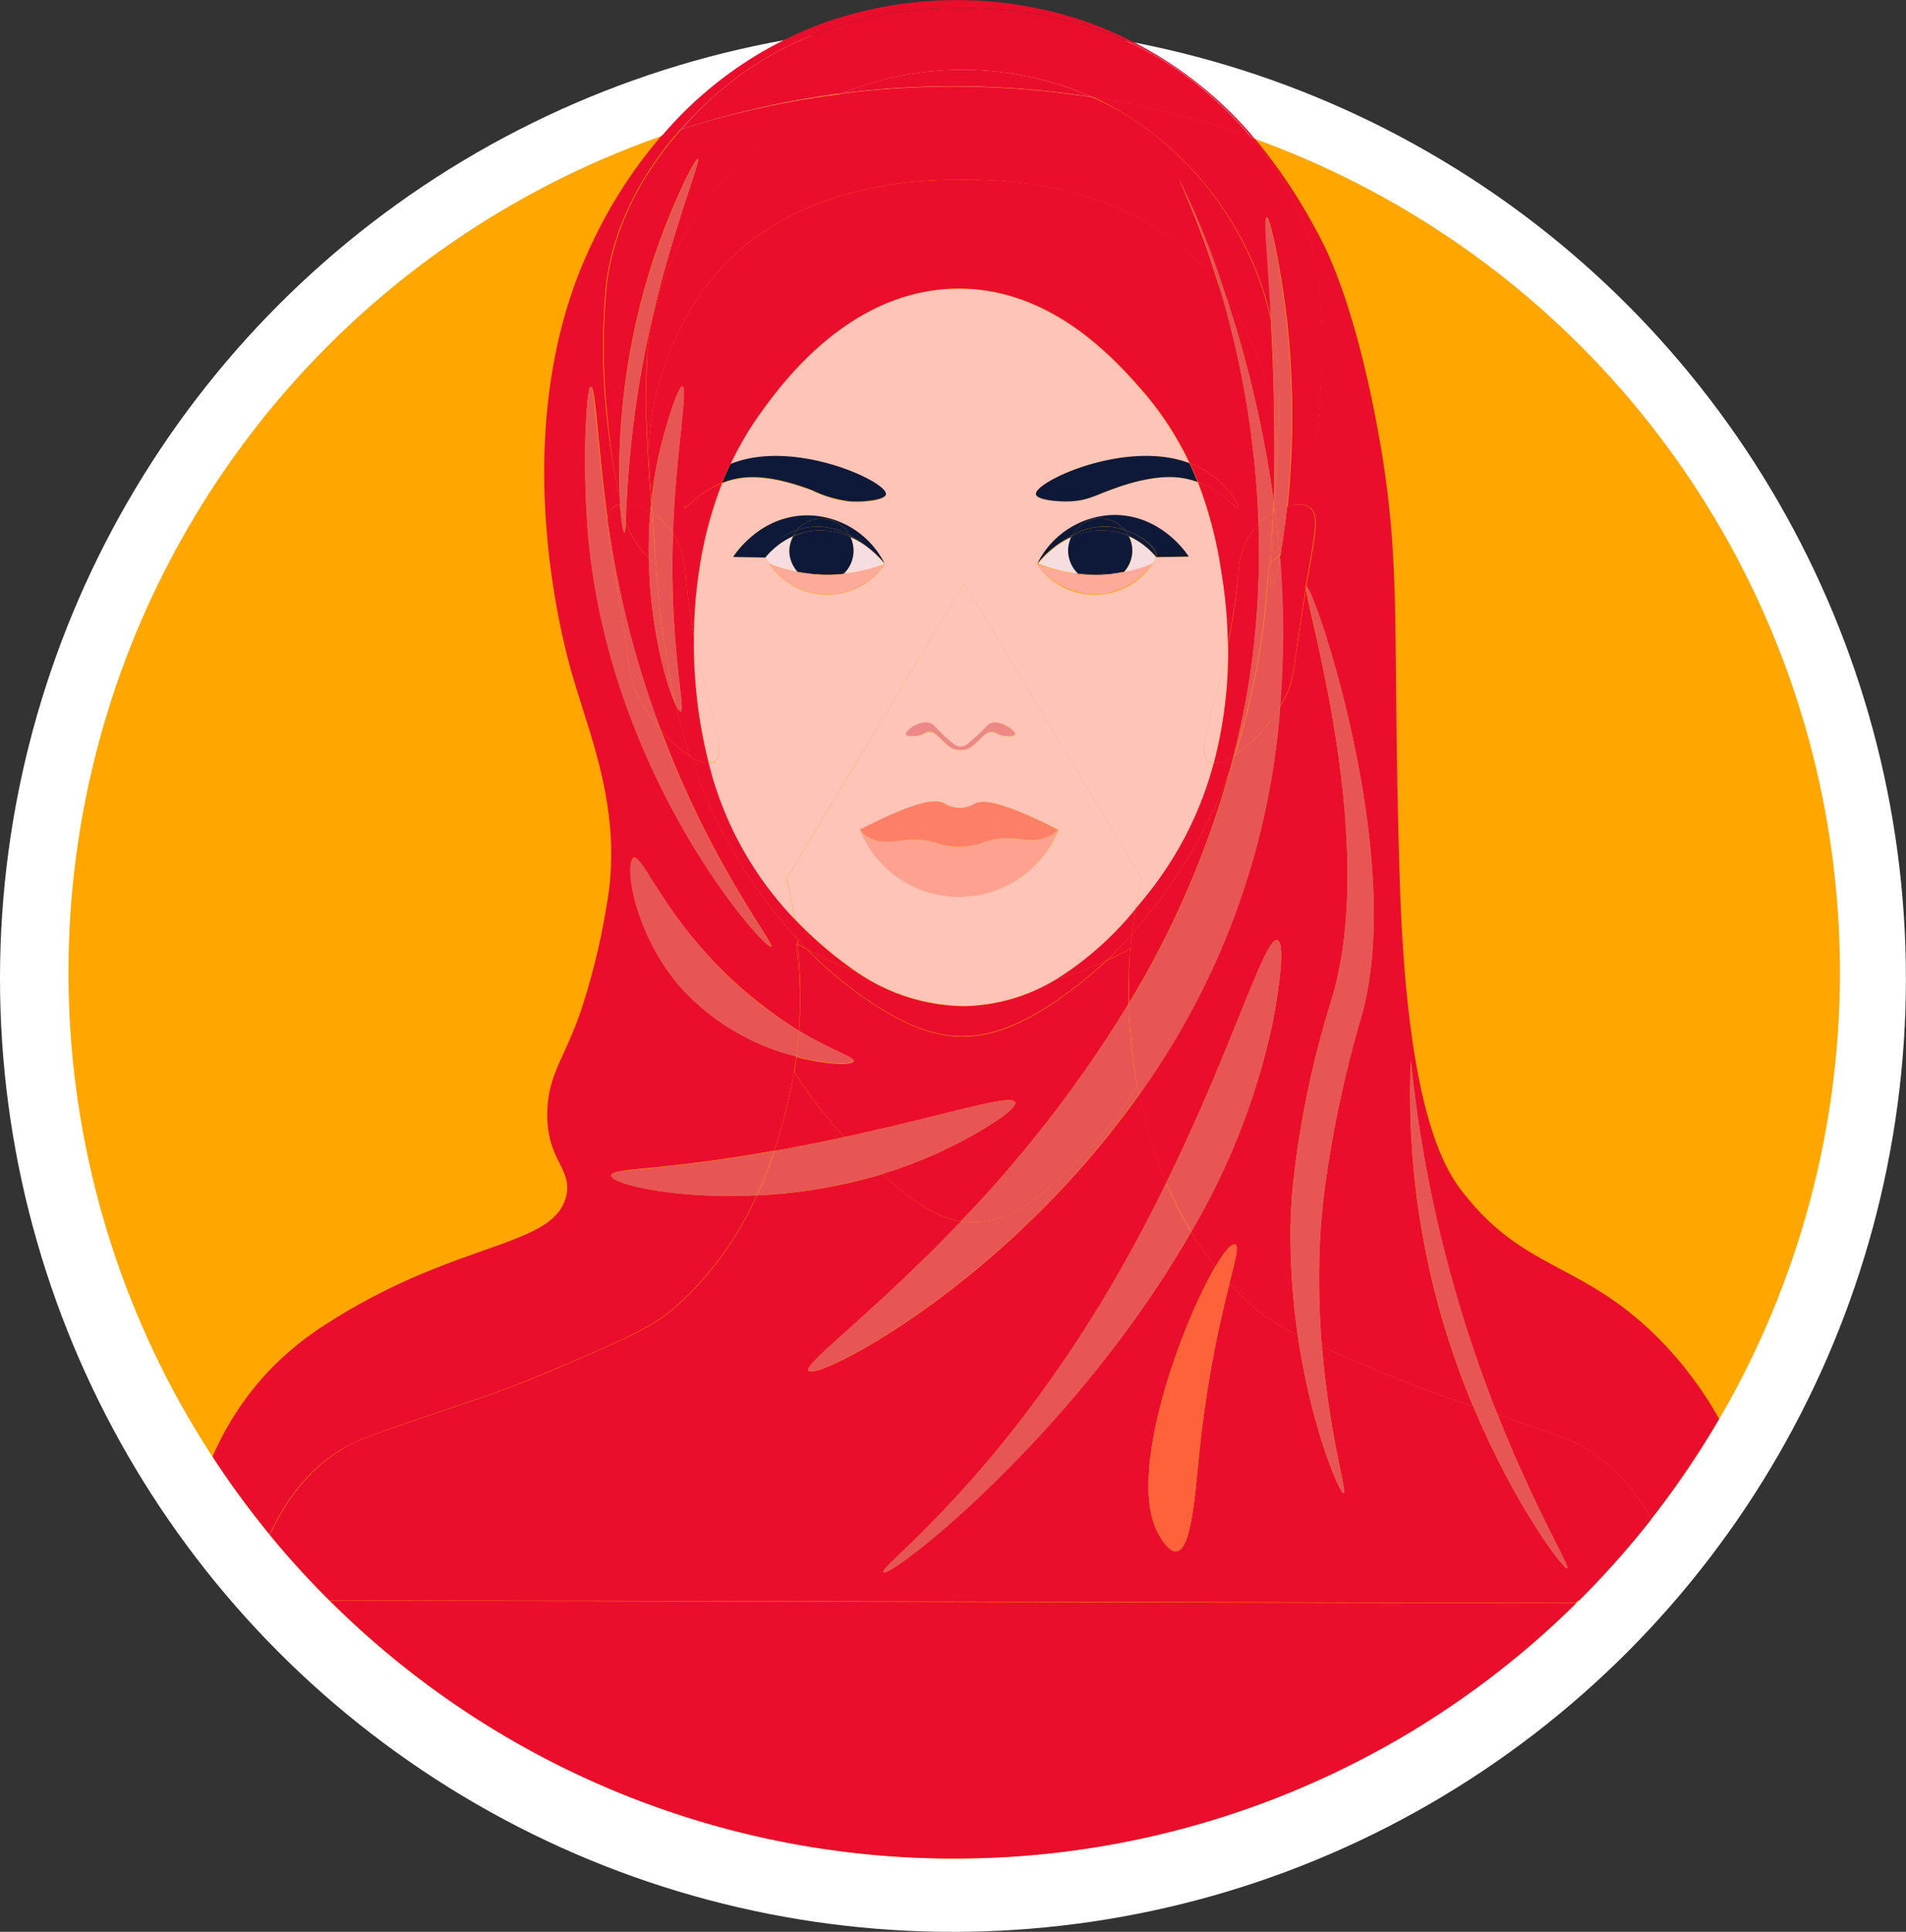 <svg xmlns="http://www.w3.org/2000/svg" viewBox="0 0 229.39 232.4"><rect x="0" y="0" width="229.39" height="232.4" fill="#333333" stroke="none"/><defs><style>.cls-1{fill:#fff;}.cls-2{fill:#ffa700;}.cls-3{fill:#ea0e2c;}.cls-4{fill:#fec4b8;}.cls-5,.cls-6{fill:#fe7f68;}.cls-5{opacity:0.5;}.cls-7{fill:#ec8988;}.cls-8{fill:#0e193a;}.cls-9{fill:#f6dddf;}.cls-10{fill:#feaa9b;}.cls-11{fill:#fd623b;}.cls-12{fill:#e75655;}</style></defs><g id="Laag_2" data-name="Laag 2"><g id="testmonial_karakters" data-name="testmonial karakters"><circle class="cls-1" cx="114.69" cy="117.71" r="114.69"/><circle class="cls-2" cx="114.84" cy="116.98" r="106.6"/><path class="cls-3" d="M114.84,223.58a106.27,106.27,0,0,0,74.84-30.7l-150-.33A106.27,106.27,0,0,0,114.84,223.58Z"/><path class="cls-4" d="M95.7,68.75l.3.06h0Z"/><path class="cls-4" d="M115.18,71.63l.87-1.46c.3.48.59,1,.88,1.46l20.49,34.06c-.26,1.09-.51,2.31-.74,3.64.63-.76,1.18-1.45,1.65-2a42.81,42.81,0,0,0,7.74-15.48,1.41,1.41,0,0,1-.48-.13c-1.86-1,.52-5.91,2.2-14.26a56.69,56.69,0,0,0-.77-8.58A51,51,0,0,0,144.14,58a9.58,9.58,0,0,0-2.33-.55c-3.21-.33-6.83,1-8.21,1.51-1.75.64-2.75,1.24-4.64,1.35-1.65.1-4.14-.17-4.28-.82-.31-1.48,10.82-6.68,18.46-3.76a37.9,37.9,0,0,0-5.77-8.82c-3.07-3.49-10.69-12.2-22-12.18-13.11,0-21.36,11.51-24,15.15a39,39,0,0,0-3.5,6c7.65-3.13,19,2.17,18.71,3.66-.14.66-2.63.93-4.28.83A14.08,14.08,0,0,1,97.7,59c-1.38-.5-5-1.84-8.21-1.5a9.56,9.56,0,0,0-2.58.65,47.28,47.28,0,0,0-2.73,10.3,55.29,55.29,0,0,0-.67,8.08c1.69,8.91,4.31,14.19,2.39,15.18a1.51,1.51,0,0,1-.61.13,41.48,41.48,0,0,0,10.35,18.8c-.28-1.83-.62-3.48-1-4.9ZM134.12,62c5.71,0,8.77,4.73,8.94,5l-3.91.06a1.53,1.53,0,0,1-.92,1l.42-.16a8.36,8.36,0,0,1-13.82,0A10.5,10.5,0,0,1,134.12,62ZM92.65,67.84l.42.16a1.53,1.53,0,0,1-.92-1L88.24,67c.17-.26,3.23-5,8.94-5a10.47,10.47,0,0,1,9.29,5.89,8.36,8.36,0,0,1-13.82,0Z"/><path class="cls-4" d="M101.49,69.06a18.77,18.77,0,0,0,5-1.21A19.87,19.87,0,0,1,101.56,69Z"/><path class="cls-4" d="M104.4,65.81a14.15,14.15,0,0,1,2.07,2A11.4,11.4,0,0,0,104.4,65.81Z"/><path class="cls-4" d="M126.9,65.8a11.4,11.4,0,0,0-2.07,2A15.3,15.3,0,0,1,126.9,65.8Z"/><path class="cls-4" d="M129.74,69a20.28,20.28,0,0,1-4.91-1.16,19.12,19.12,0,0,0,5,1.22S129.76,69,129.74,69Z"/><path class="cls-4" d="M135.31,68.81l.29-.06-.29,0Z"/><path class="cls-4" d="M127.1,117.83a38.53,38.53,0,0,0,9.58-8.5c.23-1.33.48-2.55.74-3.64L116.93,71.63c-.29-.49-.58-1-.88-1.46l-.87,1.46L94.69,105.69c.33,1.42.67,3.07,1,4.9.23.24.45.48.7.72a46.74,46.74,0,0,0,6.66,5.57,38.38,38.38,0,0,0,24.1,1ZM111.85,87c.6.16.6.54,2.42,2.11.55.48.89.73,1.35.73s.8-.26,1.36-.76c1.81-1.59,1.82-1.93,2.37-2.08,1.3-.36,2.92,1,2.82,1.34s-.94.21-1.06.21c-1,0-1.17-.54-1.78-.51-1,0-1.86,1.75-3,2.09a3.23,3.23,0,0,1-.7.11,3.1,3.1,0,0,1-.76-.11c-1.15-.34-2-2.06-3-2.09-.6,0-.73.46-1.78.51-.12,0-1,0-1.06-.21S110.55,86.61,111.85,87ZM103.5,99.84c6.67-3.46,9.16-3.75,10.11-3.21a3.78,3.78,0,0,0,2,.57,3.6,3.6,0,0,0,1.77-.52c.94-.52,3.42-.21,10,3.16a12.85,12.85,0,0,1-23.82,0Z"/><path class="cls-4" d="M127.1,117.83a38.38,38.38,0,0,1-24.1-1,23.18,23.18,0,0,0,13.1,4.17A22,22,0,0,0,127.1,117.83Z"/><path class="cls-4" d="M83.51,76.48a58.54,58.54,0,0,0,1.78,15.31,1.51,1.51,0,0,0,.61-.13C87.82,90.67,85.2,85.39,83.51,76.48Z"/><path class="cls-4" d="M147.79,77.43c-1.68,8.35-4.06,13.31-2.2,14.26a1.41,1.41,0,0,0,.48.13A52.79,52.79,0,0,0,147.79,77.43Z"/><path class="cls-4" d="M127.32,99.84a5.07,5.07,0,0,1-1.33.87c-1.62.71-2.95.15-4.62.12-3,0-2.8.91-5.79,1s-2.7-.9-5.89-.82c-2,.05-3.48.65-5.06-.23a4.28,4.28,0,0,1-1.13-.92,12.85,12.85,0,0,0,23.82,0Z"/><path class="cls-5" d="M127.32,99.84a5.07,5.07,0,0,1-1.33.87c-1.62.71-2.95.15-4.62.12-3,0-2.8.91-5.79,1s-2.7-.9-5.89-.82c-2,.05-3.48.65-5.06-.23a4.28,4.28,0,0,1-1.13-.92,12.85,12.85,0,0,0,23.82,0Z"/><path class="cls-6" d="M127.32,99.84c-6.57-3.37-9-3.68-10-3.16a3.6,3.6,0,0,1-1.77.52,3.78,3.78,0,0,1-2-.57c-1-.54-3.44-.25-10.11,3.21,3.61-.29,7.52-.47,11.68-.48C119.52,99.35,123.58,99.54,127.32,99.84Z"/><path class="cls-6" d="M104.63,100.76c1.58.88,3.08.28,5.06.23,3.19-.08,2.91.88,5.89.82s2.8-1,5.79-1c1.67,0,3,.59,4.62-.12a5.07,5.07,0,0,0,1.33-.87c-3.74-.3-7.8-.49-12.14-.48-4.16,0-8.07.19-11.68.48A4.28,4.28,0,0,0,104.63,100.76Z"/><path class="cls-7" d="M110.09,88.52c1,0,1.18-.54,1.78-.51,1,0,1.85,1.75,3,2.09a3.1,3.1,0,0,0,.76.11,3.23,3.23,0,0,0,.7-.11c1.14-.34,2-2.06,3-2.09.61,0,.74.46,1.78.51.12,0,1,0,1.06-.21s-1.52-1.7-2.82-1.34c-.55.15-.56.49-2.37,2.08-.56.5-.9.76-1.36.76s-.8-.25-1.35-.73c-1.82-1.57-1.82-2-2.42-2.11-1.3-.36-2.91,1-2.82,1.34S110,88.52,110.09,88.52Z"/><path class="cls-8" d="M89.49,57.45c3.21-.34,6.83,1,8.21,1.5a14.08,14.08,0,0,0,4.64,1.36c1.65.1,4.14-.17,4.28-.83.31-1.49-11.06-6.79-18.71-3.66-.37.78-.71,1.54-1,2.28A9.56,9.56,0,0,1,89.49,57.45Z"/><path class="cls-9" d="M96,68.8a3.82,3.82,0,0,1-1-2.56,3.75,3.75,0,0,1,.43-1.73A9.3,9.3,0,0,0,92.15,67a1.53,1.53,0,0,0,.92,1,19.22,19.22,0,0,0,2.63.75Z"/><path class="cls-9" d="M104.4,65.81a10.71,10.71,0,0,0-2.05-1.21,3.9,3.9,0,0,1,.37,1.64A3.82,3.82,0,0,1,101.56,69a19.87,19.87,0,0,0,4.91-1.15A14.15,14.15,0,0,0,104.4,65.81Z"/><path class="cls-8" d="M98.26,69.05C97.92,69,97,69,96,68.8h0a18.5,18.5,0,0,0,3.44.35,16.86,16.86,0,0,0,2-.1l.07-.06A18,18,0,0,1,98.26,69.05Z"/><path class="cls-8" d="M101.56,69a3.82,3.82,0,0,0,1.16-2.76,3.9,3.9,0,0,0-.37-1.64A8.78,8.78,0,0,0,97,64a8,8,0,0,0-1.52.52A3.75,3.75,0,0,0,95,66.24a3.82,3.82,0,0,0,1,2.56c1,.16,1.93.22,2.27.25A18,18,0,0,0,101.56,69Z"/><path class="cls-8" d="M95.92,63.77a3.82,3.82,0,0,1,6.29.59,13,13,0,0,1,2.19,1.45,11.4,11.4,0,0,1,2.07,2A10.47,10.47,0,0,0,97.18,62c-5.71,0-8.77,4.73-8.94,5l3.91.07C92,66,93.81,64.48,95.92,63.77Z"/><path class="cls-8" d="M104.4,65.81a13,13,0,0,0-2.19-1.45c.05.08.1.16.14.24A10.71,10.71,0,0,1,104.4,65.81Z"/><path class="cls-8" d="M95.43,64.51a3.65,3.65,0,0,1,.49-.74c-2.11.71-4,2.18-3.77,3.25A9.3,9.3,0,0,1,95.43,64.51Z"/><path class="cls-8" d="M102.21,64.36a3.82,3.82,0,0,0-6.29-.59,8.31,8.31,0,0,1,1.37-.34A8,8,0,0,1,102.21,64.36Z"/><path class="cls-8" d="M102.35,64.6c0-.08-.09-.16-.14-.24a8,8,0,0,0-4.92-.93,8.31,8.31,0,0,0-1.37.34,3.65,3.65,0,0,0-.49.74A8,8,0,0,1,97,64,8.78,8.78,0,0,1,102.35,64.6Z"/><path class="cls-10" d="M106.47,67.85a18.77,18.77,0,0,1-5,1.21A3.81,3.81,0,0,1,96,68.81l-.3-.06A9.68,9.68,0,0,1,93.07,68l-.42-.16a8.36,8.36,0,0,0,13.82,0Z"/><path class="cls-10" d="M93.07,68a9.68,9.68,0,0,0,2.63.75A19.22,19.22,0,0,1,93.07,68Z"/><path class="cls-10" d="M96,68.81a3.81,3.81,0,0,0,5.49.25,16.86,16.86,0,0,1-2,.1A18.5,18.5,0,0,1,96,68.81Z"/><path class="cls-8" d="M124.68,59.48c.14.65,2.63.92,4.28.82,1.89-.11,2.89-.71,4.64-1.35,1.38-.51,5-1.84,8.21-1.51a9.58,9.58,0,0,1,2.33.55c-.3-.74-.63-1.5-1-2.27C135.5,52.8,124.37,58,124.68,59.48Z"/><path class="cls-9" d="M128.58,66.24A3.9,3.9,0,0,1,129,64.6a10.16,10.16,0,0,0-2,1.2,15.3,15.3,0,0,0-2.07,2A20.28,20.28,0,0,0,129.74,69,3.85,3.85,0,0,1,128.58,66.24Z"/><path class="cls-9" d="M135.87,64.5a3.8,3.8,0,0,1,.43,1.74,3.85,3.85,0,0,1-1,2.56l.29,0a19.1,19.1,0,0,0,2.63-.76,1.53,1.53,0,0,0,.92-1A9.42,9.42,0,0,0,135.87,64.5Z"/><path class="cls-8" d="M133,69.05a18.9,18.9,0,0,1-3.3,0s0,0,.07.06c.65.06,1.33.1,2.05.1a18.61,18.61,0,0,0,3.45-.35h0C134.29,69,133.38,69,133,69.05Z"/><path class="cls-8" d="M133,69.05c.34,0,1.25-.1,2.27-.25a3.85,3.85,0,0,0,1-2.56,3.8,3.8,0,0,0-.43-1.74,8,8,0,0,0-1.52-.51,8.64,8.64,0,0,0-5.4.61,3.9,3.9,0,0,0-.37,1.64A3.85,3.85,0,0,0,129.74,69,18.9,18.9,0,0,0,133,69.05Z"/><path class="cls-8" d="M126.9,65.8a13.64,13.64,0,0,1,2.19-1.45,3.82,3.82,0,0,1,6.29-.59c2.11.71,4,2.19,3.77,3.25l3.91-.06c-.17-.27-3.23-5-8.94-5a10.5,10.5,0,0,0-9.29,5.89A11.4,11.4,0,0,1,126.9,65.8Z"/><path class="cls-8" d="M135.38,63.76a4,4,0,0,1,.49.74A9.42,9.42,0,0,1,139.15,67C139.33,66,137.49,64.47,135.38,63.76Z"/><path class="cls-8" d="M126.9,65.8a10.16,10.16,0,0,1,2-1.2,2,2,0,0,1,.14-.25A13.64,13.64,0,0,0,126.9,65.8Z"/><path class="cls-8" d="M134,63.42a8.31,8.31,0,0,1,1.37.34,3.82,3.82,0,0,0-6.29.59A8.08,8.08,0,0,1,134,63.42Z"/><path class="cls-8" d="M134.35,64a8,8,0,0,1,1.52.51,4,4,0,0,0-.49-.74,8.31,8.31,0,0,0-1.37-.34,8.08,8.08,0,0,0-4.92.93,2,2,0,0,0-.14.25A8.64,8.64,0,0,1,134.35,64Z"/><path class="cls-10" d="M133,71.39a8.7,8.7,0,0,0,5.63-3.56l-.42.16a9.68,9.68,0,0,1-2.63.76l-.29.06a3.84,3.84,0,0,1-5.5.25,19.12,19.12,0,0,1-5-1.22A8.69,8.69,0,0,0,133,71.39Z"/><path class="cls-10" d="M138.23,68a19.1,19.1,0,0,1-2.63.76A9.68,9.68,0,0,0,138.23,68Z"/><path class="cls-10" d="M129.81,69.06a3.84,3.84,0,0,0,5.5-.25,18.61,18.61,0,0,1-3.45.35C131.14,69.16,130.46,69.12,129.81,69.06Z"/><path class="cls-3" d="M86,11.51C97,1.73,110.08.88,115.86,1c5.78-.13,18.86.72,29.85,10.5a48.14,48.14,0,0,1,4.89,5l.36.12a46.93,46.93,0,0,0-20.21-14,48.07,48.07,0,0,0-31.88.23,46.7,46.7,0,0,0-19.2,13.48c.76-.27,1.52-.53,2.29-.77A48.85,48.85,0,0,1,86,11.51Z"/><path class="cls-3" d="M39.61,192.51l0,0,150,.33.38-.37Z"/><path class="cls-3" d="M40.93,174.45c1.69-1,1.74-1.2,15.51-5.81,3-1,6.73-2.39,11.37-4.39,7-3,10.63-4.59,13.34-6.91a39.6,39.6,0,0,0,9.91-13.55c-10,.49-17.49-1.4-17.5-2.37s5.91-.52,19.62-3a60.68,60.68,0,0,0,2.39-9.56c0-.16.05-.32.08-.49.07-.43.12-.87.18-1.3a28,28,0,0,1-13.91-8.3c-5.66-6.49-6.74-15.08-5.65-15.59s4.62,9.51,15.6,17.85A46.79,46.79,0,0,0,96.16,124c0-.11,0-.22,0-.32.07-1.14.11-2.34.11-3.6a51.12,51.12,0,0,0-.46-6.64l.18.11L96,113a61.19,61.19,0,0,1-10.73-16.4c-.83-1.88-1.53-3.74-2.14-5.56a17,17,0,0,1-3.58-3.22c6.13,16.37,13.76,25.78,13.27,26.07-.73.43-19-19.87-21.93-48.6-.88-8.82-.35-18.74.23-18.76s.85,7.6,2.06,16.2A1.92,1.92,0,0,1,73.81,61a1.89,1.89,0,0,1,.81-.34c0-.14,0-.29,0-.44A91.73,91.73,0,0,1,73,49.79a77,77,0,0,1,0-16c1.12-8,5.37-14.24,8.93-18.26-.77.24-1.53.5-2.29.77a57.18,57.18,0,0,0-8.6,13.42c-10.53,22.33-3,48.77-2,52,2.09,7.17,5.92,16.19,4,27a82.32,82.32,0,0,1-3.32,13.46c-2,5.41-3.67,7.19-3.84,11.31-.25,6.05,3.07,7,2.26,10.4-1.47,6.21-13,5.29-28.48,15.14a36.92,36.92,0,0,0-7.92,6.56,36,36,0,0,0-6.16,9.64,107.25,107.25,0,0,0,6.87,9.37C35,179.1,38.2,176.15,40.93,174.45Z"/><path class="cls-3" d="M158.69,33.82a77,77,0,0,1,0,16A91.9,91.9,0,0,1,157,60.68a.19.19,0,0,0,0,.07,2.11,2.11,0,0,1,.66.31c1.2.88.65,3-.45,9.49h0c.85-.17,12.23,33,6.52,52.11a139.67,139.67,0,0,0-4.23,19.77,78.65,78.65,0,0,0-.74,9.84c-.06,3.49.08,6.75.32,9.72,1.49.67,3.2,1.41,5.2,2.26,4.64,2,8.34,3.37,11.37,4.39l1.65.55a100.08,100.08,0,0,1-4.07-11.72,97.4,97.4,0,0,1-3.44-29.89,157,157,0,0,0,4.57,24.92,158.88,158.88,0,0,0,5.86,17.67c9.24,3.13,9.46,3.36,10.93,4.28a21.72,21.72,0,0,1,7.56,8.31,107.86,107.86,0,0,0,8.19-12.06,44.69,44.69,0,0,0-7.51-9.91c-8.84-8.76-15.71-8-22.77-16.66-2.06-2.51-7.19-8.42-8.14-37.75-1-31.07.37-38.26-2.71-54.93-2.84-15.31-6.28-21.78-7.24-23.51A64.38,64.38,0,0,0,151,16.66l-.36-.12A34.73,34.73,0,0,1,158.69,33.82Z"/><path class="cls-3" d="M135.87,120.68a111.73,111.73,0,0,0,12.12-28c-.46,1.26-1,2.54-1.54,3.83a60.85,60.85,0,0,1-10.23,15.86c-.07.55-.13,1.11-.18,1.69A64.89,64.89,0,0,0,135.87,120.68Z"/><path class="cls-3" d="M155.75,141.27a116.87,116.87,0,0,1,4.39-20.65c5.88-18.58-2.83-47.06-2.95-49.83-1.73,10.34-1.32,11-2.68,13.44-.14.25-.28.5-.44.75a91.47,91.47,0,0,1-17,46.72,59,59,0,0,0,3.3,10.57c8.08-16.49,11.86-29.63,13.36-29.18,1,.29.18,6.19-.6,10.09a84.24,84.24,0,0,1-9.77,25,38.6,38.6,0,0,0,2.9,4.22c1.06-1.8,1.94-2.84,2.39-2.69s.09,1.63-.69,4.71a33.17,33.17,0,0,0,3,2.92,24.36,24.36,0,0,0,5.23,3.29,85.09,85.09,0,0,1-.86-10.38A62.53,62.53,0,0,1,155.75,141.27Z"/><path class="cls-3" d="M96,113l.06.58c.33.2.69.4,1.08.62Q96.51,113.55,96,113Z"/><path class="cls-3" d="M191.17,174.45c-1.47-.92-1.69-1.15-10.93-4.28,4.57,11.53,8.75,18.3,8.38,18.5s-6.27-7.44-11.3-19.48l-1.65-.55c-3-1-6.73-2.39-11.37-4.39-2-.85-3.71-1.59-5.2-2.26.86,10.64,3.07,17.53,2.62,17.63s-3.89-7.74-5.53-19a24.36,24.36,0,0,1-5.23-3.29,33.17,33.17,0,0,1-3-2.92,139.15,139.15,0,0,0-3.72,21.36c-.45,4.45-.91,10.63-2.64,10.85-.94.12-1.87-1.55-2.19-2.11-3.93-7.05,2.79-25.23,6.85-32.12a38.6,38.6,0,0,1-2.9-4.22c-13.91,24.35-36.22,41.74-37,40.94-.62-.62,13.15-10.36,27.21-34.14,2.56-4.34,4.83-8.63,6.83-12.71a59,59,0,0,1-3.3-10.57c-16.32,23-38.66,34.37-39.78,33.23-.74-.76,7.83-7,18.37-18-3.36-.52-6.25-2.75-9.48-5.68a63.27,63.27,0,0,1-15.12,2.57,39.6,39.6,0,0,1-9.91,13.55c-2.71,2.32-6.29,3.88-13.34,6.91-4.64,2-8.34,3.37-11.37,4.39-13.77,4.61-13.82,4.76-15.51,5.81-2.73,1.7-5.9,4.65-8.49,10.17q3.39,4.13,7.17,7.89H190.06a108.38,108.38,0,0,0,8.67-9.75A21.72,21.72,0,0,0,191.17,174.45Z"/><path class="cls-3" d="M101.62,136.79a52.08,52.08,0,0,1-6.05-7.89h0a60.68,60.68,0,0,1-2.39,9.56c2.41-.43,5.06-.94,7.95-1.56Z"/><path class="cls-3" d="M133.14,115.57c1.11-.52,2.08-1,2.9-1.49v0c.05-.58.11-1.14.18-1.69C135.27,113.47,134.24,114.53,133.14,115.57Z"/><path class="cls-3" d="M96.18,123.66c0,.1,0,.21,0,.32h0C96.17,123.87,96.17,123.77,96.18,123.66Z"/><path class="cls-3" d="M95.83,127.11c-.06.43-.11.87-.18,1.3.07-.41.13-.85.19-1.3Z"/><path class="cls-3" d="M96,113.53l-.18-.11a51.12,51.12,0,0,1,.46,6.64c0,1.26,0,2.46-.11,3.6A58.82,58.82,0,0,0,96,113.53Z"/><path class="cls-3" d="M136,114.1a57.4,57.4,0,0,0-.24,6.7l.07-.12A64.89,64.89,0,0,1,136,114.1Z"/><path class="cls-3" d="M95.65,128.41c0,.17-.05.33-.08.49,0-.16.05-.31.07-.45Z"/><path class="cls-3" d="M101.62,136.79c12.18-2.63,20.11-5.28,20.54-4.19.36.92-4.81,4-8.82,5.88a53.13,53.13,0,0,1-7.16,2.74c3.23,2.93,6.12,5.16,9.48,5.68a151.12,151.12,0,0,0,20.14-26.1,57.4,57.4,0,0,1,.24-6.7v0c-.82.46-1.79,1-2.9,1.49a49.63,49.63,0,0,1-5.67,4.61c-5.75,4-9.32,4.5-11.63,4.5s-5.88-.52-11.63-4.5a49,49,0,0,1-7.12-6c-.39-.22-.75-.42-1.08-.62a58.82,58.82,0,0,1,.17,10.13c0,.11,0,.21,0,.32,4,2.41,6.73,3.19,6.56,3.65s-3.06.48-6.88-.52c-.06.45-.12.89-.19,1.3v0c0,.14,0,.29-.07.45h0A52.08,52.08,0,0,0,101.62,136.79Z"/><path class="cls-3" d="M78.08,67.12a10.9,10.9,0,0,1-.9-1,11.93,11.93,0,0,1-1.88-3.29c0,.82-.08,1.26-.16,1.26s-.38-1.25-.52-3.42a1.89,1.89,0,0,0-.81.34,1.92,1.92,0,0,0-.68,1.65c.19,1.28.39,2.58.61,3.88A116.42,116.42,0,0,0,79.5,87.77,17,17,0,0,0,83.08,91c-.72-2.15-1.3-4.23-1.77-6.24C80.21,82.45,78.23,75.59,78.08,67.12Z"/><path class="cls-3" d="M154.12,66.63l-.09.48a110.91,110.91,0,0,1,0,17.87c.16-.25.3-.5.44-.75,1.36-2.44,1-3.1,2.68-13.44,0-.14,0-.23,0-.24h0c1.1-6.54,1.65-8.61.45-9.49a2.11,2.11,0,0,0-.66-.31,12.13,12.13,0,0,1-2.48,5.39C154.4,66.31,154.26,66.48,154.12,66.63Z"/><path class="cls-3" d="M153.3,60.14c.06-2.61.1-5.7.06-9.3a36.11,36.11,0,0,0-5.83-15.28,138.86,138.86,0,0,1,5.76,24.72Z"/><path class="cls-3" d="M146.07,91.82a42.81,42.81,0,0,1-7.74,15.48c-.47.58-1,1.27-1.65,2-.17,1-.33,2-.46,3.08a60.85,60.85,0,0,0,10.23-15.86c.57-1.29,1.08-2.57,1.54-3.83.16-.57.31-1.15.46-1.73A4.13,4.13,0,0,1,146.07,91.82Z"/><path class="cls-3" d="M86.91,58.1c-2.76,1.12-4.34,3.14-4.56,3s1.58-3.49,5.27-5.12l.29-.12a39,39,0,0,1,3.5-6c2.61-3.64,10.86-15.13,24-15.15,11.3,0,18.92,8.69,22,12.18a37.9,37.9,0,0,1,5.77,8.82l.54.21c3.69,1.64,5.54,4.91,5.27,5.13s-1.9-2-4.81-3.07A51,51,0,0,1,147,68.85a56.69,56.69,0,0,1,.77,8.58A70,70,0,0,0,149,69.2a9.66,9.66,0,0,1,2.37-6.11l.11-.1a112.58,112.58,0,0,0-4.73-28.54c-.19-.25-.37-.5-.57-.75-9.62-12-25.81-12.07-30-12.09S95.36,21.49,85.56,33.7c-6.48,8.08-7.7,18-7.45,21.82.1,1.49.2,3,.31,4.48a47.31,47.31,0,0,1,1-5.84c.73-3,2.2-7.79,2.72-7.68s-.31,5.69-.78,11.33c-.19,2.23-.31,4.35-.38,6.34a10.59,10.59,0,0,1,1.52,5,70.15,70.15,0,0,0,1,7.32,55.29,55.29,0,0,1,.67-8.08A47.28,47.28,0,0,1,86.91,58.1Z"/><path class="cls-3" d="M85.29,91.79a4.33,4.33,0,0,1-2.21-.8c.61,1.82,1.31,3.68,2.14,5.56A61.19,61.19,0,0,0,96,113c-.09-.82-.2-1.61-.31-2.36A41.48,41.48,0,0,1,85.29,91.79Z"/><path class="cls-3" d="M136.22,112.41c.13-1.08.29-2.11.46-3.08a38.53,38.53,0,0,1-9.58,8.5,41.23,41.23,0,0,0,6-2.26C134.24,114.53,135.27,113.47,136.22,112.41Z"/><path class="cls-3" d="M103,116.88a46.74,46.74,0,0,1-6.66-5.57c-.25-.24-.47-.48-.7-.72.11.75.22,1.54.31,2.36q.55.6,1.14,1.2A42.55,42.55,0,0,0,103,116.88Z"/><path class="cls-3" d="M116.1,121.05a23.18,23.18,0,0,1-13.1-4.17,42.55,42.55,0,0,1-5.91-2.73,49,49,0,0,0,7.12,6c5.75,4,9.32,4.5,11.63,4.5s5.88-.52,11.63-4.5a49.63,49.63,0,0,0,5.67-4.61,41.23,41.23,0,0,1-6,2.26A22,22,0,0,1,116.1,121.05Z"/><path class="cls-3" d="M85.29,91.79a58.54,58.54,0,0,1-1.78-15.31,70.15,70.15,0,0,1-1-7.32,10.59,10.59,0,0,0-1.52-5c-.45,13.54,1.57,21.33.93,21.43-.13,0-.34-.28-.61-.83.47,2,1,4.09,1.77,6.24A4.33,4.33,0,0,0,85.29,91.79Z"/><path class="cls-3" d="M148.45,91c.8-3.14,1.46-6.38,2-9.7A100.89,100.89,0,0,0,151.46,63l-.11.1A9.66,9.66,0,0,0,149,69.2a70,70,0,0,1-1.19,8.23,52.79,52.79,0,0,1-1.72,14.39A4.13,4.13,0,0,0,148.45,91Z"/><path class="cls-3" d="M82.35,61.06c.22.18,1.8-1.84,4.56-3,.29-.74.63-1.5,1-2.28l-.29.12C83.93,57.57,82.08,60.85,82.35,61.06Z"/><path class="cls-3" d="M149,61.06c.27-.22-1.58-3.49-5.27-5.13l-.54-.21c.37.77.7,1.53,1,2.27C147.05,59.08,148.72,61.24,149,61.06Z"/><path class="cls-3" d="M131.47,11.68a105.16,105.16,0,0,1,19.13,4.86,48.14,48.14,0,0,0-4.89-5C134.72,1.73,121.64.88,115.86,1,110.08.88,97,1.73,86,11.51A48.85,48.85,0,0,0,82,15.56a106,106,0,0,1,19.34-4.33A38.68,38.68,0,0,1,131.47,11.68Z"/><path class="cls-3" d="M135.83,14A39.22,39.22,0,0,1,153,38.43c-.38-7.68-.87-12.26-.52-12.3s1.79,6.41,2.49,13.11a107.11,107.11,0,0,1,0,21.67,4,4,0,0,1,2.11-.16.19.19,0,0,1,0-.07,91.9,91.9,0,0,0,1.65-10.89,77,77,0,0,0,0-16,34.73,34.73,0,0,0-8.09-17.28,105.16,105.16,0,0,0-19.13-4.86A36.28,36.28,0,0,1,135.83,14Z"/><path class="cls-3" d="M78.75,30.88C80.83,24.7,83.63,19,84,19.12S81.2,27,78.75,37.21A125.31,125.31,0,0,0,75.4,60.65a6.74,6.74,0,0,1,2.86,1c0-.34.06-.69.1-1-.42-5.7-.64-10.18-.6-12.77,0-3.15.07-4.73.23-6.21,1-9.18,6.8-20.82,17.86-27.62a37.54,37.54,0,0,1,5.45-2.74A106,106,0,0,0,82,15.56c-3.56,4-7.81,10.25-8.93,18.26a77,77,0,0,0,0,16A91.73,91.73,0,0,0,74.6,60.25,82.41,82.41,0,0,1,78.75,30.88Z"/><path class="cls-3" d="M78.26,61.61a6.74,6.74,0,0,0-2.86-1c-.05.9-.07,1.64-.1,2.2a11.93,11.93,0,0,0,1.88,3.29,10.9,10.9,0,0,0,.9,1A54.49,54.49,0,0,1,78.26,61.61Z"/><path class="cls-3" d="M154.91,60.91c-.24,2.23-.52,4.16-.79,5.72.14-.15.28-.32.42-.49A12.13,12.13,0,0,0,157,60.75,4,4,0,0,0,154.91,60.91Z"/><path class="cls-3" d="M131.47,11.68a38.68,38.68,0,0,0-30.17-.45,107.57,107.57,0,0,1,30.17.45Z"/><path class="cls-3" d="M78.11,55.52c-.25-3.77,1-13.74,7.45-21.82,9.8-12.21,26.43-12.11,30.56-12.09s20.42.11,30,12.09c.2.25.38.5.57.75a98.21,98.21,0,0,0-4.91-13.07,96,96,0,0,1,5.71,14.18,36.11,36.11,0,0,1,5.83,15.28c0-.26,0-.49,0-.75,0-4.4-.21-8.32-.38-11.66A39.22,39.22,0,0,0,135.83,14a36.28,36.28,0,0,0-4.36-2.29,107.57,107.57,0,0,0-30.17-.45A37.54,37.54,0,0,0,95.85,14C84.79,20.77,79,32.41,78,41.59c-.16,1.48-.18,3.06-.23,6.21,0,2.59.18,7.07.6,12.77,0-.19,0-.38.06-.57C78.31,58.51,78.21,57,78.11,55.52Z"/><path class="cls-3" d="M153.29,60.32v0Z"/><path class="cls-11" d="M148.65,149.71c-.45-.15-1.33.89-2.39,2.69.53.69,1.1,1.36,1.7,2C148.74,151.34,149.15,149.89,148.65,149.71Z"/><path class="cls-11" d="M139.41,184.52c.32.56,1.25,2.23,2.19,2.11,1.73-.22,2.19-6.4,2.64-10.85A139.15,139.15,0,0,1,148,154.42c-.6-.66-1.17-1.33-1.7-2C142.2,159.29,135.48,177.47,139.41,184.52Z"/><path class="cls-12" d="M73.56,141.42c0,1,7.49,2.86,17.5,2.37a50.82,50.82,0,0,0,2.12-5.33C79.47,140.9,73.55,140.56,73.56,141.42Z"/><path class="cls-12" d="M104,139.16c-.84-.79-1.61-1.58-2.34-2.37l-.49.11c-2.89.62-5.54,1.13-7.95,1.56a50.82,50.82,0,0,1-2.12,5.33,63.27,63.27,0,0,0,15.12-2.57Z"/><path class="cls-12" d="M122.16,132.6c-.43-1.09-8.36,1.56-20.54,4.19.73.79,1.5,1.58,2.34,2.37l2.22,2.06a53.13,53.13,0,0,0,7.16-2.74C117.35,136.6,122.52,133.52,122.16,132.6Z"/><path class="cls-12" d="M91.87,121.07c-11-8.34-14.37-18.43-15.6-17.85s0,9.1,5.65,15.59a28,28,0,0,0,13.91,8.3c.14-1.06.25-2.11.33-3.13A46.79,46.79,0,0,1,91.87,121.07Z"/><path class="cls-12" d="M96.16,124h0c-.08,1-.19,2.07-.33,3.13h0C96,126.14,96.08,125.09,96.16,124Z"/><path class="cls-12" d="M102.72,127.63c.17-.46-2.52-1.24-6.56-3.65-.08,1.11-.19,2.16-.32,3.13C99.66,128.11,102.55,128.08,102.72,127.63Z"/><path class="cls-12" d="M74.26,70.52a59.76,59.76,0,0,1-1.13-7.84c-1.21-8.6-1.56-16.23-2.06-16.2S70,56.42,70.84,65.24c2.89,28.73,21.2,49,21.93,48.6.49-.29-7.14-9.7-13.27-26.07A21.24,21.24,0,0,1,77,84.2C75.61,81.74,76,81.09,74.26,70.52Z"/><path class="cls-12" d="M73.13,62.68a59.76,59.76,0,0,0,1.13,7.84C76,81.09,75.61,81.74,77,84.2a21.24,21.24,0,0,0,2.53,3.57,116.42,116.42,0,0,1-5.76-21.21C73.52,65.26,73.32,64,73.13,62.68Z"/><path class="cls-12" d="M74.69,60.68l-.09-.43c0,.15,0,.3,0,.44Z"/><path class="cls-12" d="M75.14,64.11c.08,0,.12-.44.16-1.26a12.74,12.74,0,0,1-.61-2.17h-.07C74.76,62.86,75,64.1,75.14,64.11Z"/><path class="cls-12" d="M74.69,60.68a2.76,2.76,0,0,1,.71,0,125.31,125.31,0,0,1,3.35-23.44C81.2,27,84.33,19.26,84,19.12s-3.12,5.58-5.2,11.76A82.41,82.41,0,0,0,74.6,60.25l.09.43Z"/><path class="cls-12" d="M74.69,60.68a12.74,12.74,0,0,0,.61,2.17c0-.56,0-1.3.1-2.2A2.76,2.76,0,0,0,74.69,60.68Z"/><path class="cls-12" d="M78.94,67.88a11.19,11.19,0,0,1-.86-.76c.15,8.47,2.13,15.33,3.23,17.63a100,100,0,0,1-2.19-14.81C79.06,69.24,79,68.56,78.94,67.88Z"/><path class="cls-12" d="M82.15,46.48c-.52-.11-2,4.64-2.72,7.68a47.31,47.31,0,0,0-1,5.84l.12,1.78a9.08,9.08,0,0,1,1.6,1.28A8.46,8.46,0,0,1,81,64.15c.07-2,.19-4.11.38-6.34C81.84,52.17,82.7,46.59,82.15,46.48Z"/><path class="cls-12" d="M78.54,61.78c.13,2,.27,4.07.41,6.11h0c.06.68.12,1.36.18,2.06a100,100,0,0,0,2.19,14.81c.27.55.48.85.61.83.64-.1-1.38-7.89-.93-21.43a8.46,8.46,0,0,0-.85-1.09A9.08,9.08,0,0,0,78.54,61.78Z"/><path class="cls-12" d="M78.36,60.57c0,.35-.07.7-.1,1l.18.11C78.41,61.34,78.38,61,78.36,60.57Z"/><path class="cls-12" d="M78.44,61.72l-.18-.11a54.49,54.49,0,0,0-.18,5.51,11.19,11.19,0,0,0,.86.76C78.75,65.71,78.59,63.66,78.44,61.72Z"/><path class="cls-12" d="M78.54,61.78,78.42,60c0,.19,0,.38-.06.57,0,.38,0,.77.08,1.15Z"/><path class="cls-12" d="M78.94,67.88h0c-.14-2-.28-4.07-.41-6.11l-.1-.06C78.59,63.66,78.75,65.71,78.94,67.88Z"/><path class="cls-12" d="M154,67.11l.09-.48-.12.12Z"/><path class="cls-12" d="M153.3,60.14c.1-1.54.21-3.08.31-4.62a24.4,24.4,0,0,0-.25-4.68C153.4,54.44,153.36,57.53,153.3,60.14Z"/><path class="cls-12" d="M153.91,47.8a120.91,120.91,0,0,1-.56,13c0,.25.07.5.1.75a7.3,7.3,0,0,1,1.46-.61,107.11,107.11,0,0,0,0-21.67c-.7-6.7-2.08-13.16-2.49-13.11s.14,4.62.52,12.3A30.84,30.84,0,0,1,153.6,42C153.79,43.68,153.84,45.35,153.91,47.8Z"/><path class="cls-12" d="M154,66.75l.12-.12c.27-1.56.55-3.49.79-5.72a7.3,7.3,0,0,0-1.46.61C153.67,63.23,153.85,65,154,66.75Z"/><path class="cls-12" d="M153.36,50.84a24.4,24.4,0,0,1,.25,4.68c-.1,1.54-.21,3.08-.31,4.62v.18l.06.45a120.91,120.91,0,0,0,.56-13c-.07-2.45-.12-4.12-.31-5.76a30.84,30.84,0,0,0-.63-3.61c.17,3.34.33,7.26.38,11.66C153.36,50.35,153.36,50.58,153.36,50.84Z"/><path class="cls-12" d="M154.07,85a20.41,20.41,0,0,1-5.44,5.9c-.2.61-.41,1.22-.64,1.84a111.73,111.73,0,0,1-12.12,28q0,1.27.12,2.61a64.63,64.63,0,0,0,.87,7.26l0,0c.07.36.14.73.23,1.12a91.47,91.47,0,0,0,17-46.72Z"/><path class="cls-12" d="M129.77,139.59c-4,3.85-7.5,7.26-12.24,7.43a9.64,9.64,0,0,1-1.87-.12c-10.54,11.06-19.11,17.27-18.37,18,1.12,1.14,23.46-10.2,39.78-33.23-.09-.39-.16-.76-.23-1.12A43.55,43.55,0,0,1,129.77,139.59Z"/><path class="cls-12" d="M136.84,130.58l0,0a64.63,64.63,0,0,1-.87-7.26q-.09-1.33-.12-2.61l-.07.12a58.31,58.31,0,0,0,.66,7.65C136.56,129,136.68,129.76,136.84,130.58Z"/><path class="cls-12" d="M129.77,139.59a43.55,43.55,0,0,0,7.07-9c-.16-.82-.28-1.55-.38-2.13a58.31,58.31,0,0,1-.66-7.65,151.12,151.12,0,0,1-20.14,26.1,9.64,9.64,0,0,0,1.87.12C122.27,146.85,125.79,143.44,129.77,139.59Z"/><path class="cls-12" d="M153,70.89c-.15,0-.1-1.07,0-3.19l-.22.19.11-1.63c-.1,1.19-.21,2.41-.32,3.68a88.62,88.62,0,0,1-3.93,20.94,20.41,20.41,0,0,0,5.44-5.9,110.91,110.91,0,0,0,0-17.87C153.58,69.53,153.15,70.91,153,70.89Z"/><path class="cls-12" d="M148,92.72c.23-.62.44-1.23.64-1.84l-.18.11C148.3,91.57,148.15,92.15,148,92.72Z"/><path class="cls-12" d="M153.29,60.28a138.86,138.86,0,0,0-5.76-24.72c-.25-.37-.53-.74-.8-1.11A112.58,112.58,0,0,1,151.46,63a9.13,9.13,0,0,1,1.73-1.33Z"/><path class="cls-12" d="M152.88,66.26c.11-1.53.21-3.06.31-4.6A9.13,9.13,0,0,0,151.46,63a100.89,100.89,0,0,1-1.05,18.3c-.5,3.32-1.16,6.56-2,9.7l.18-.11a88.62,88.62,0,0,0,3.93-20.94C152.67,68.67,152.78,67.45,152.88,66.26Z"/><path class="cls-12" d="M152.88,66.26l-.11,1.63.22-.19c.08-1.38.17-3.22.25-5.54C153.13,63.47,153,64.84,152.88,66.26Z"/><path class="cls-12" d="M141.82,21.38a98.21,98.21,0,0,1,4.91,13.07c.27.37.55.74.8,1.11A96,96,0,0,0,141.82,21.38Z"/><path class="cls-12" d="M153.19,61.66l.07,0c0-.42,0-.86,0-1.31v0Z"/><path class="cls-12" d="M153.26,61.63l-.07,0c-.1,1.54-.2,3.07-.31,4.6.13-1.42.25-2.79.36-4.1C153.24,62,153.25,61.81,153.26,61.63Z"/><path class="cls-12" d="M153,67.7c-.11,2.12-.16,3.18,0,3.19s.6-1.36,1.05-3.78l0-.36A10.91,10.91,0,0,1,153,67.7Z"/><path class="cls-12" d="M153.45,61.52c0-.25-.06-.5-.1-.75,0,.28,0,.55-.07.84Z"/><path class="cls-12" d="M153.24,62.16c-.08,2.32-.17,4.16-.25,5.54a10.91,10.91,0,0,0,1-1c-.15-1.77-.33-3.52-.55-5.23l-.17.09C153.27,61.79,153.25,62,153.24,62.16Z"/><path class="cls-12" d="M153.28,61.61c0-.29.05-.56.07-.84l-.06-.45c0,.45,0,.89,0,1.31Z"/><path class="cls-12" d="M153.28,61.61l0,0c0,.18,0,.36,0,.53C153.25,62,153.27,61.79,153.28,61.61Z"/><path class="cls-12" d="M153.73,113.09c-1.5-.45-5.28,12.69-13.36,29.18a48.25,48.25,0,0,0,3,5.91,84.24,84.24,0,0,0,9.77-25C153.91,119.28,154.72,113.38,153.73,113.09Z"/><path class="cls-12" d="M133.54,155c-14.06,23.78-27.83,33.52-27.21,34.14.81.8,23.12-16.59,37-40.94a48.25,48.25,0,0,1-3-5.91C138.37,146.35,136.1,150.64,133.54,155Z"/><path class="cls-12" d="M160.14,120.62a116.87,116.87,0,0,0-4.39,20.65,62.53,62.53,0,0,0-.42,9,85.09,85.09,0,0,0,.86,10.38c.87.43,1.84.87,2.91,1.36-.24-3-.38-6.23-.32-9.72a78.65,78.65,0,0,1,.74-9.84,139.67,139.67,0,0,1,4.23-19.77c5.71-19.15-5.67-52.28-6.52-52.11a2,2,0,0,0,0,.24C157.31,73.56,166,102,160.14,120.62Z"/><path class="cls-12" d="M161.72,179.62c.45-.1-1.76-7-2.62-17.63-1.07-.49-2-.93-2.91-1.36C157.83,171.88,161.23,179.73,161.72,179.62Z"/><path class="cls-12" d="M157.19,70.79a2,2,0,0,1,0-.24h0S157.18,70.65,157.19,70.79Z"/><path class="cls-12" d="M174.38,152.5a157,157,0,0,1-4.57-24.92,97.4,97.4,0,0,0,3.44,29.89,100.08,100.08,0,0,0,4.07,11.72l2.92,1A158.88,158.88,0,0,1,174.38,152.5Z"/><path class="cls-12" d="M188.62,188.67c.37-.2-3.81-7-8.38-18.5l-2.92-1C182.35,181.23,188.21,188.88,188.62,188.67Z"/></g></g></svg>